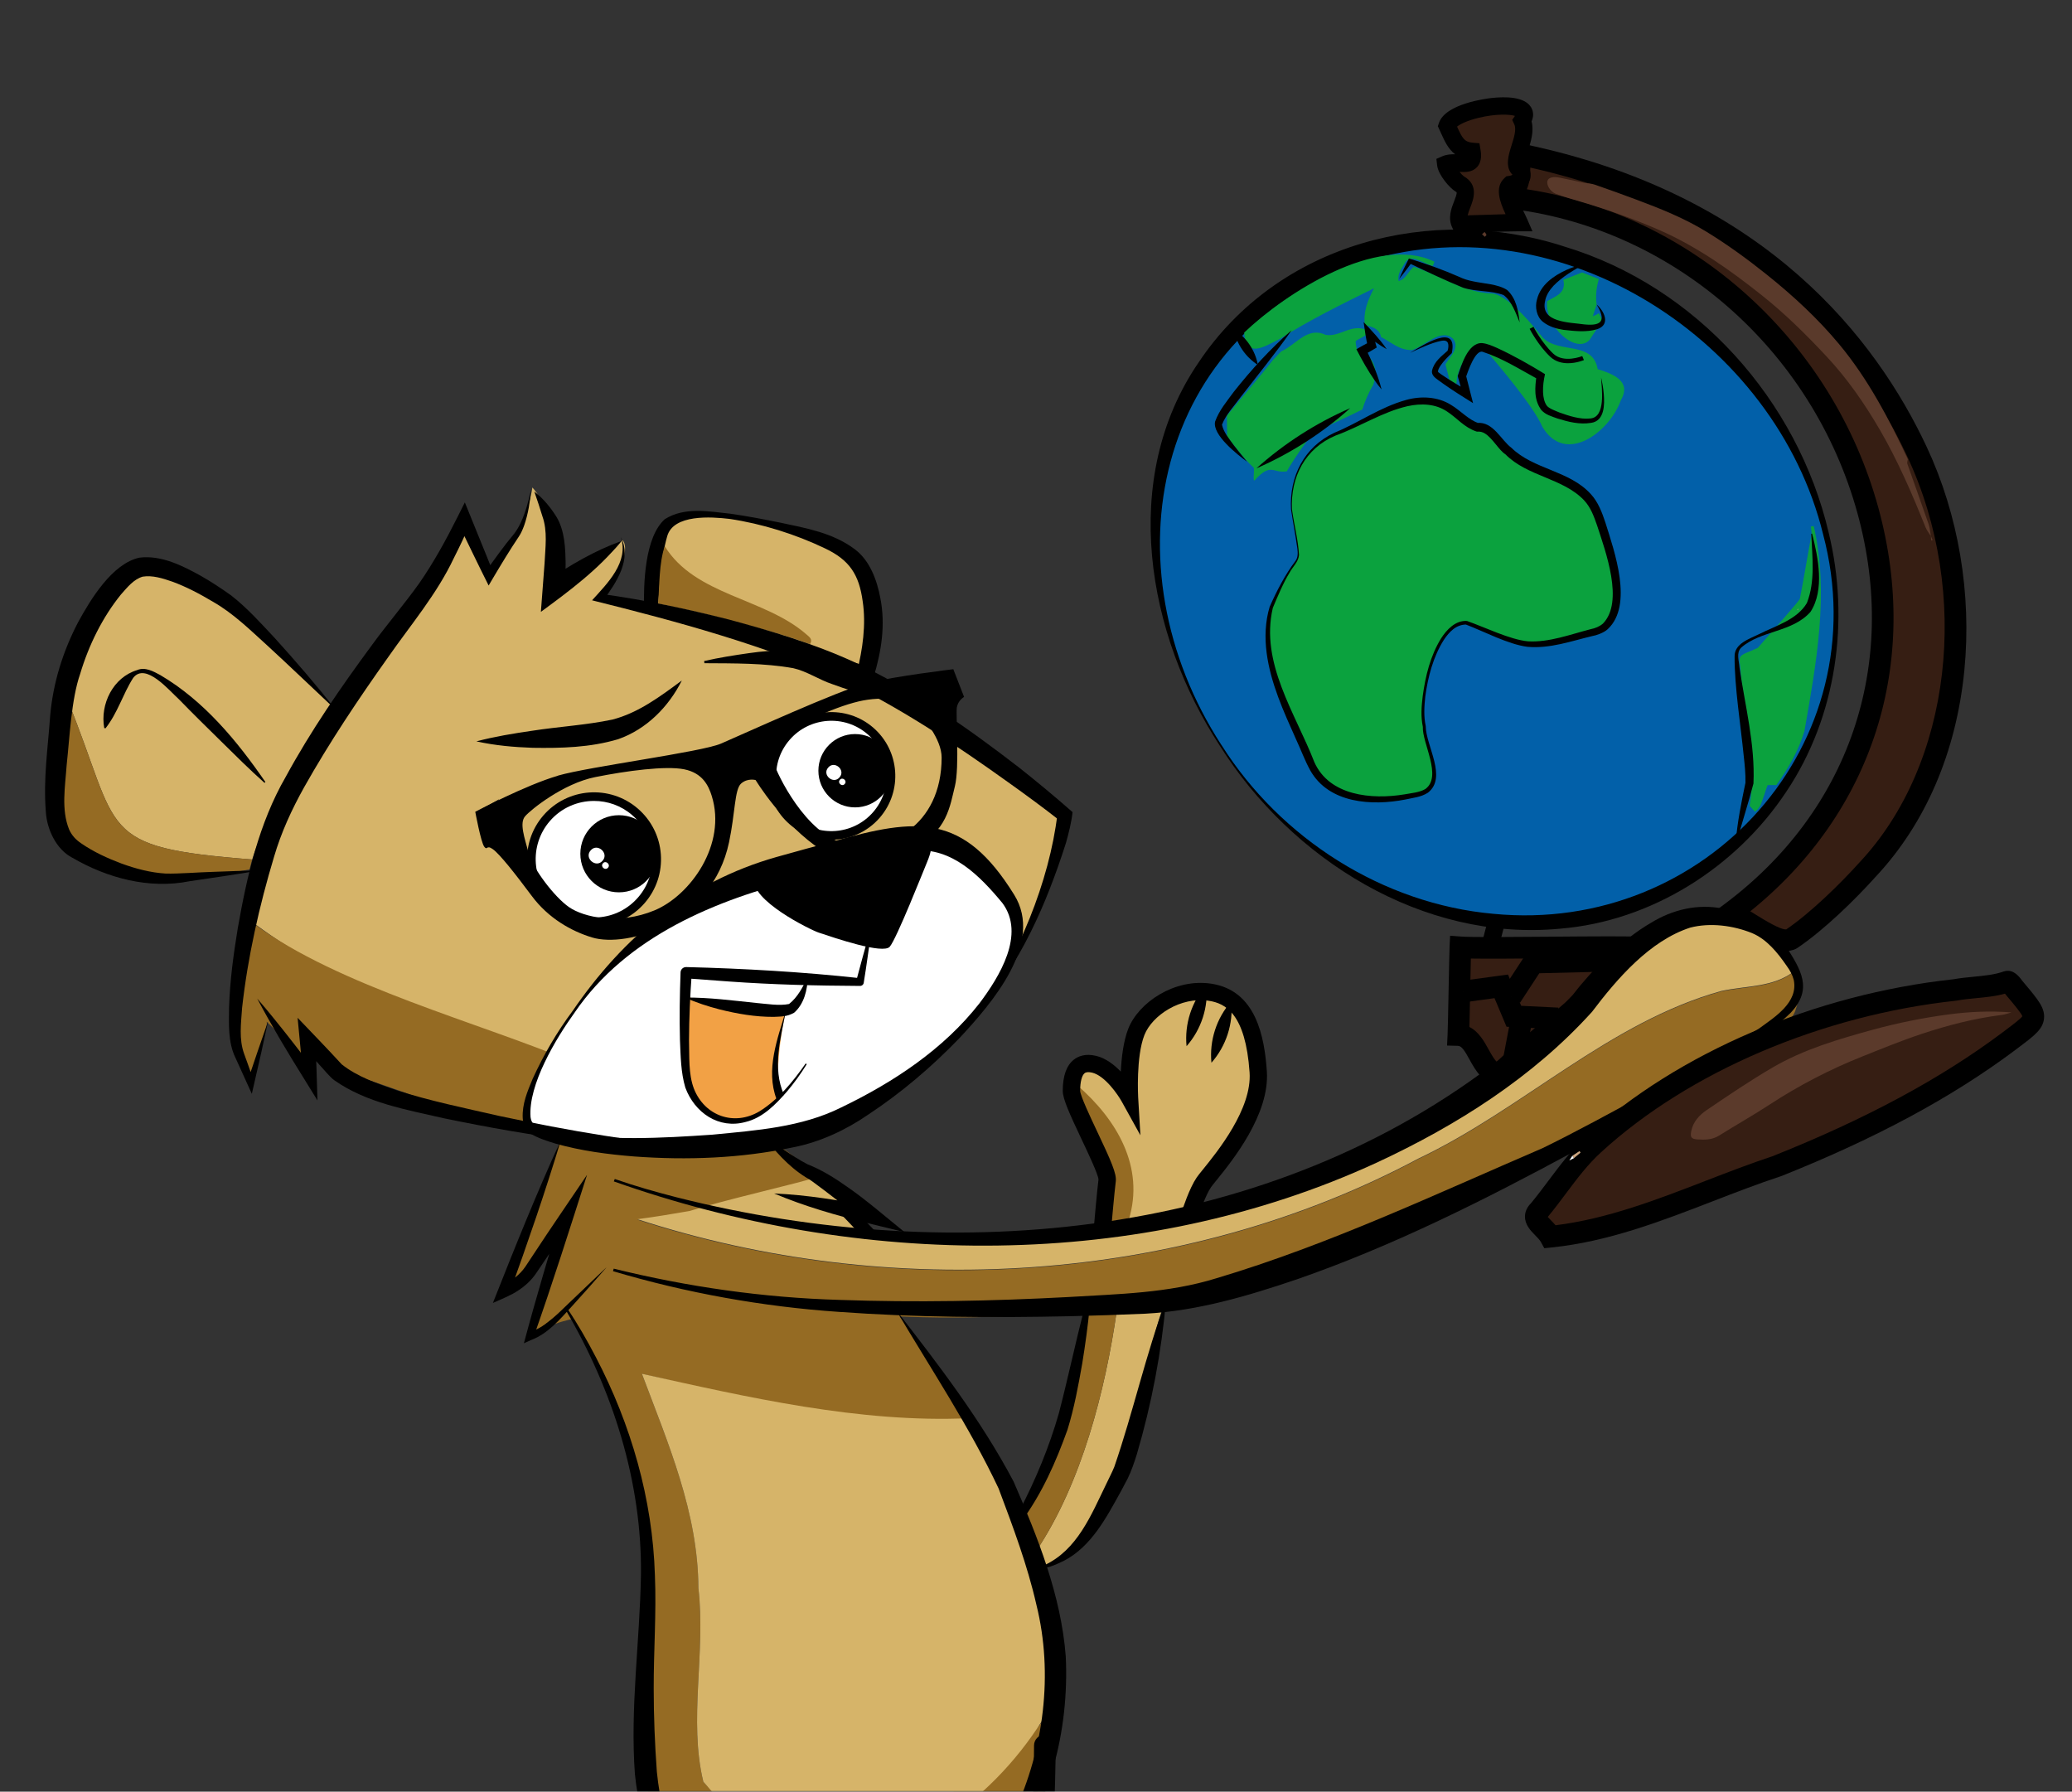 <svg width="724" height="626" viewBox="0 0 724 626" fill="none" xmlns="http://www.w3.org/2000/svg">
<rect x="0" y="0" width="724" height="626" fill="#333333" stroke="none"/>
<mask id="mask0_974_10960" style="mask-type:alpha" maskUnits="userSpaceOnUse" x="0" y="0" width="724" height="626">
<rect width="724" height="626" rx="24" fill="#0260A9"/>
</mask>
<g mask="url(#mask0_974_10960)">
<g clip-path="url(#clip0_974_10960)">
<path d="M260.508 221.524L227.421 212.794C227.421 212.794 227.587 187.282 233.633 182.751C239.679 178.219 252.784 178.552 276.122 184.926C299.46 191.3 302.151 197.508 304.509 209.425C306.867 221.343 302.332 235.768 302.332 235.768L260.508 221.509V221.524Z" fill="#D6B469"/>
<path d="M260.599 221.237C249.489 218.443 238.893 214.078 228.04 210.483L229.824 212.824C230.625 204.38 230.807 195.499 233.119 187.418C235.25 179.609 248.522 180.545 254.885 181.301C266.313 182.992 277.951 186.663 288.275 191.602C296.845 195.665 300.171 200.755 301.441 210.09C302.68 218.231 301.41 226.917 299.43 234.877L303.3 232.928C289.227 228.472 274.55 226.071 260.584 221.237H260.599ZM260.433 221.811C275.382 226.871 289.394 234.529 304.267 239.725L305.219 236.689C307.97 227.687 309.482 218.262 307.592 208.897C306.459 202.794 303.935 195.756 298.614 191.859C291.056 186.164 281.579 184.518 272.752 182.63C266.917 181.452 261.067 180.304 255.157 179.488C247.615 178.672 239.211 177.041 232.288 181.406C225.244 187.765 224.866 203.882 225.033 212.779L225.108 214.772L226.831 215.12C238.017 217.325 249.429 218.775 260.448 221.811H260.433Z" fill="black"/>
<path d="M283.045 225.074C284.103 223.322 282.833 222.597 281.7 221.585C267.038 208.836 242.929 208.096 232.272 190.847C230.277 196.692 230.428 204.728 229.975 210.86C235.991 212.235 242.944 213.564 248.884 215.105C260.478 218.277 271.784 220.935 283.045 225.059V225.074Z" fill="#956B23"/>
<path d="M529.863 46.703C527.49 44.951 525.329 42.851 522.139 42.534C520.87 42.413 519.676 42.172 519.041 43.516C518.451 44.755 518.95 45.887 519.993 46.688C522.865 48.878 526.024 50.464 529.652 50.993C529.727 49.573 529.788 48.138 529.863 46.718V46.703Z" fill="#5A3A2B"/>
<path d="M162.621 182.282C164.798 188.067 167.836 195.439 171.025 201.103C182.966 188.007 185.853 172.117 186.02 170.32C194.257 179.337 191.34 195.303 193.275 206.631C200.938 201.042 211.912 196.451 217.475 188.626C220.709 192.176 215.041 203.474 209.373 208.972C225.864 213.413 262.08 221.313 278.404 226.222C278.404 226.222 335.283 255.902 335.253 255.767C336.493 256.537 340.801 263.576 340.801 263.576C340.801 263.576 363.625 275.433 373.465 283.544C370.215 295.885 361.992 318.995 356.672 330.701C353.694 311.699 199.185 362.919 192.081 375.426C158.404 361.227 118.756 344.733 88.994 322.771C97.882 269.104 137.529 227.763 162.636 182.298H162.621V182.282Z" fill="#D6B469"/>
<path d="M201.06 371.393C167.383 357.194 118.5 344.718 88.737 322.756C82.419 337.739 77.885 366.408 87.453 376.589C86.198 375.244 87.06 378.462 89.221 373.9C88.692 372.435 93.922 359.037 93.166 356.953C100.074 363.387 101.586 366.408 106.921 374.565C108.055 370.411 107.617 366.891 107.465 363.191C114.116 366.604 116.656 374.565 124.576 376.075C142.866 381.437 173.021 394.835 192.157 396.406C192.595 388.597 198.097 378.19 201.06 371.393Z" fill="#956B23"/>
<path d="M112.937 1137.52C114.675 1133.42 118.061 1130.45 119.527 1128.51C141.203 1100.12 154.338 1062.46 168.032 1028.7C192.277 976.591 206.985 920.915 223.218 865.889C233.633 831.48 240.405 796.181 249.096 761.334C255.671 740.958 255.792 717.606 266.841 699.179C267.098 699.798 267.28 700.221 267.446 700.629C269.925 693.484 268.942 689.965 272.116 683.183C273.386 683.651 304.599 683.213 329.373 666.387C347.618 653.986 360.723 631.178 364.245 601.074C363.882 604.11 341.828 623.58 284.617 654.303C278.42 657.626 251.529 628.7 245.77 622.583C240.51 601.165 246.662 577.163 244.032 554.959C243.957 528.466 233.452 504.404 224.292 480.01C261.188 488.227 304.237 502.395 342.297 500.658C336.281 492.381 324.537 473.304 314.334 459.966C314.062 459.604 396.637 466.763 485.621 431.962C514.718 423.987 536.847 402.372 564.296 391.482C580.726 378.144 598.275 366.151 618.288 359.007C621.568 357.345 625.695 357.587 627.282 353.267C628.869 348.524 629.881 344.008 626.919 339.477C619.512 345.246 610.262 344.476 601.359 346.425C562.089 357.391 532.01 387.706 495.521 404.985C412.901 449.091 310.812 454.846 222.704 426.147C229.582 425.226 243.201 425.573 251.59 422.552C256.941 420.619 277.271 415.121 286.93 412.085C282.984 409.064 273.658 399.804 268.67 399.125C244.969 404.155 219.591 402.161 195.996 398.052C189.315 414.245 184.206 433.156 177.797 449.423L178.25 449.876C187.214 441.01 193.381 432.34 193.653 440.285C193.396 448.396 187.758 459.287 185.4 466.597C187.652 465.918 189.753 463.138 200.379 460.737C232.817 522.802 225.743 554.688 225.728 618.671C226.574 636.691 235.643 658.23 235.87 676.34C234.192 710.024 226.257 743.012 221.072 776.258C203.221 869.952 166.793 982.028 135.202 1072.9C123.986 1096.73 97.474 1120.04 101.555 1149.3C104.351 1144.9 107.405 1138.56 112.922 1137.58V1137.52H112.937Z" fill="#956B23"/>
<path d="M510.274 331.003C517.983 331.562 566.397 330.519 574.408 331.109C573.758 334.341 525.042 371.967 524.361 375.41C516.909 375.199 516.758 361.846 509.578 361.65C509.76 357.904 510.123 334.341 510.274 331.003Z" fill="#361E13"/>
<path d="M527.445 379.292L527.944 376.785C530.241 373.991 543.014 363.402 552.431 355.593C575.527 336.425 577.643 334.28 578.127 331.864L578.958 327.665L574.695 327.347C570.509 327.045 556.572 327.151 541.82 327.272C528.261 327.393 514.234 327.499 510.561 327.227L506.692 326.94L506.51 330.806C506.435 332.483 506.314 338.842 506.178 345.564C506.042 352.467 505.906 359.596 505.815 361.469L505.633 365.305L509.473 365.411C510.773 365.441 511.921 367.345 513.509 370.245C515.549 373.945 518.33 379.005 524.256 379.172L527.445 379.262V379.292ZM565.49 334.719C560.593 339.008 553.413 344.959 547.594 349.793C532.509 362.3 525.949 367.934 523.031 371C522.139 370.199 521.263 368.674 520.129 366.635C518.633 363.916 516.728 360.457 513.448 358.826C513.524 355.593 513.63 350.609 513.72 345.745C513.796 341.818 513.871 337.8 513.947 334.915C520.008 335.021 530.695 334.915 541.865 334.839C550.405 334.764 559.112 334.703 565.49 334.719Z" fill="black"/>
<path d="M200.47 353.448C194.257 361.348 176.784 390.712 187.123 395.243C207.619 404.245 270.696 402.403 291.419 392.222C331.248 372.646 366.209 333.359 352.379 314.176C329.706 282.713 316.601 292.773 277.815 302.591C224.594 316.064 206.471 345.836 200.47 353.448Z" fill="white"/>
<path d="M200.122 353.161C194.605 360.563 189.98 368.508 186.14 376.891C184.311 381.301 182.407 385.651 182.649 390.651C182.755 392.615 183.722 395.001 185.551 396.179C188.181 397.75 191.174 398.657 194.031 399.548C203.1 402.115 212.35 403.324 221.601 404.064C240.208 405.423 258.845 404.729 277.195 400.862C286.476 399.049 295.5 394.865 303.299 389.488C314.984 381.785 325.579 372.737 335.253 362.707C346.423 350.729 364.94 329.477 354.344 312.575C336.689 284.088 320.501 285.644 291.086 293.996C286.567 295.22 275.548 298.226 271.21 299.464C240.631 308.165 217.852 327.302 200.122 353.161ZM200.832 353.72C218.986 327.151 250.139 314.357 280.339 306.926C293.157 304.071 306.821 298.377 319.322 297.214C332.578 295.975 342.418 306.035 350.248 315.505C358.41 326.411 349.25 341.229 342.236 350.563C329.691 366.604 312.172 378.16 294.003 386.905C280.067 393.883 264.287 394.941 248.899 396.451C231.048 397.675 212.668 398.657 194.983 395.651C192.806 395.213 190.63 394.729 188.604 393.989C186.76 393.551 185.642 392.328 185.385 390.319C184.523 378.99 194.272 362.798 200.848 353.705H200.832V353.72Z" fill="black"/>
<path d="M426.535 260.449C464.157 319.493 537.799 339.884 591.035 306.02C644.272 272.14 657.785 204.29 620.163 145.246C582.54 86.202 504.364 65.81 451.128 99.675C397.891 133.555 388.913 201.405 426.535 260.449Z" fill="#0260A9"/>
<path d="M426.278 260.615C451.264 300.265 497.139 329.039 545.115 324.478C577.023 321.88 606.604 303.105 624.153 276.641C641.793 250.359 646.418 216.63 638.981 186.119C628.128 139.823 592.758 100.113 546.747 86.187C500.192 70.976 446.533 84.963 418.766 126.712C391.105 167.238 400.688 221.63 426.263 260.6H426.278V260.615ZM426.792 260.298C386.343 197.931 402.819 115.218 477.776 91.081C545.659 70.644 620.48 119.1 637.016 186.633C656.47 259.92 596.19 326.517 521.822 319.282C483.248 315.838 447.409 292.984 426.807 260.298H426.792Z" fill="black"/>
<path d="M444.9 125.67L444.87 125.7C445.111 125.444 445.368 125.187 445.61 124.945L445.58 124.975C445.822 124.719 446.064 124.447 446.306 124.19L446.275 124.235C446.517 123.978 446.774 123.722 447.016 123.465L446.986 123.495C447.228 123.253 447.469 122.997 447.711 122.755C452.82 120.489 456.826 114.009 463.144 116.985C468.374 117.982 472.591 112.348 478.471 115.792C477.428 117.559 475.282 117.997 473.71 119.16C473.71 120.066 473.831 120.957 474.057 121.834C480.693 124.93 481.479 129.31 479.922 134.234V134.265C479.922 134.295 479.877 134.34 479.862 134.385C479.816 134.521 479.786 134.642 479.741 134.778C479.741 134.748 479.71 134.733 479.68 134.703C478.169 137.346 476.884 140.276 476.037 143.056C471.019 145.608 465.85 147.874 460.786 150.321C459.637 148.372 448.089 166.664 449.812 164.625C444.855 165.682 444.31 161.242 438.31 167.903C437.644 167.857 438.582 163.311 437.917 163.266C434.455 160.079 431.75 156.242 428.787 152.602C428.757 150.14 428.726 147.693 428.696 145.231C434.047 138.675 439.67 132.331 444.885 125.67H444.9Z" fill="#0BA23E"/>
<path d="M447.742 122.725L447.726 122.74H447.71L447.742 122.725Z" fill="#CBA47E"/>
<path d="M501.235 91.428C500.993 92.047 500.812 92.485 500.646 92.923C497.547 92.304 492.771 88.075 490.76 92.108C489.778 93.905 488.206 95.597 488.705 98.18C491.38 97.53 491.879 94.872 494.01 93.225C502.868 95.929 511.483 102.167 521.021 102.53C527.4 102.666 537.965 116.819 539.235 118.088C544.843 123.631 556.542 119.069 558.265 128.978C563.601 130.64 570.222 133.147 566.367 139.823C562.603 150.683 547.125 162.797 538.963 149.173C535.879 142.013 524.226 128.313 517.363 120.217C517.318 120.308 517.272 120.399 517.227 120.489C516.562 120.731 515.61 120.761 515.262 121.229C512.012 125.096 509.125 128.661 508.914 134.114C508.082 133.706 507.312 133.313 506.541 132.935C506.057 131.047 505.573 129.174 505.074 127.286C506.571 124.658 510.183 121.562 507.795 118.435C503.502 114.357 497.834 121.033 493.375 122.302C488.961 122.408 486.226 119.613 482.537 117.74C482.265 115.58 480.391 114.191 476.915 113.601C476.28 108.979 477.912 104.916 480.104 100.717C468.858 106.291 457.552 111.804 447.062 118.495L447.107 118.465C441.771 121.093 435.393 125.474 434.743 116.199C449.238 102.379 481.253 81.701 501.25 91.443L501.235 91.428Z" fill="#0BA23E"/>
<path d="M328.104 236.04C329.464 237.55 330.809 239.076 332.2 240.556C332.321 240.677 332.805 240.45 333.122 240.39C332.533 238.366 331.913 236.372 329.464 235.844C329.011 235.919 328.557 235.979 328.104 236.055V236.04Z" fill="#0D0B09"/>
<path d="M328.104 236.04C328.557 235.964 329.011 235.904 329.464 235.828C324.915 235.269 320.41 235.496 315.936 236.568C318.551 236.568 321.151 236.568 323.766 236.568C324.733 236.387 325.701 236.221 326.668 236.04C327.137 236.04 327.62 236.04 328.089 236.04H328.104Z" fill="#0C0A06"/>
<path d="M296.256 192.387C296.634 192.629 297.012 192.871 297.375 193.112C296.997 192.871 296.619 192.629 296.256 192.387Z" fill="#0C0A06"/>
<path d="M224.473 210.513C224.942 210.513 225.41 210.468 225.879 210.453C225.41 210.453 224.942 210.498 224.473 210.513Z" fill="#0C0A06"/>
<path d="M209.388 193.807C209.796 193.52 210.204 193.233 210.612 192.961C210.204 193.248 209.796 193.535 209.388 193.807Z" fill="#0C0A06"/>
<path d="M197.87 201.782C198.097 201.677 198.263 201.511 198.369 201.299C198.202 201.465 198.036 201.631 197.87 201.782Z" fill="#0C0A06"/>
<path d="M199.79 200.272C200.031 200.076 200.273 199.894 200.5 199.698C200.258 199.894 200.016 200.076 199.79 200.272Z" fill="#0C0A06"/>
<path d="M300.548 196.148C300.624 196.375 300.775 196.541 300.987 196.632C300.836 196.466 300.7 196.299 300.548 196.148Z" fill="#0C0A06"/>
<path d="M297.661 193.324C297.782 193.55 297.949 193.701 298.175 193.792C298.009 193.641 297.828 193.475 297.661 193.324Z" fill="#0C0A06"/>
<path d="M338.518 495.508C300.443 497.245 261.173 488.197 224.292 479.98C233.451 504.374 243.941 528.436 244.032 554.929C246.662 577.118 240.525 601.15 245.77 622.553C251.529 628.746 272.661 656.282 279.553 654.952C314.606 651.237 345.592 630.664 364.244 601.044C369.731 564.234 356.551 526.789 338.533 495.508H338.518Z" fill="#D6B469"/>
<path d="M300.82 1162.54C315.906 1159.04 316.178 1159.76 320.47 1146.43C329.842 1117.34 285.524 1072.79 300.291 1026.07C313.502 967.603 324.506 908.695 334.467 849.591C346.952 777.089 364.184 696.626 364.411 622.915C357.322 635.815 348.177 636.374 348.978 651.614C346.892 675.011 341.163 716.428 338.291 739.735C329.192 798.28 319.473 856.766 308.302 915.024C299.777 960.187 280.641 1003.58 278.072 1049.73C278.767 1064.36 279.946 1078.91 280.203 1093.58C280.626 1105.54 282.863 1117.52 286.929 1128.77C287.368 1129.92 297.646 1160.46 300.82 1162.54Z" fill="#D6B469"/>
<path d="M65.066 201.888C84.112 212.552 105.666 231.962 118.227 249.725C107.964 266.581 93.891 281.55 88.102 300.295C33.143 295.99 42.529 291.021 23.575 244.514C26.613 225.059 39.582 183.355 65.082 201.903H65.066V201.888Z" fill="#D6B469"/>
<path d="M541.759 432.113C569.556 429.259 594.814 416.027 621.115 407.387C649.471 396.074 677.223 382.313 701.755 363.976C712.94 355.518 713.092 356.273 703.886 345.292C703.524 344.854 702.193 342.86 701.468 342.981C695.618 345.08 689.24 344.748 683.163 345.896C638.452 350.699 590.128 369.414 556.95 399.774C549.393 406.662 544.359 415.06 537.799 422.93C534.323 426.238 539.824 428.609 541.759 432.113Z" fill="#361E13"/>
<path d="M539.643 436.116L542.137 435.859C561.968 433.835 580.59 426.63 598.593 419.667C606.347 416.676 614.358 413.565 622.279 410.967L622.505 410.891C655.396 397.765 682.06 383.416 704.007 366.997L705.504 365.864C710.854 361.847 713.787 359.626 714.21 355.971C714.633 352.24 712.23 349.37 707.438 343.66L706.652 342.709C705.549 341.229 703.705 338.767 700.818 339.25L700.168 339.416C696.963 340.564 693.457 340.896 689.738 341.259C687.411 341.485 685.007 341.712 682.589 342.15C634.084 347.391 586.168 367.888 554.365 396.98C549.135 401.738 545.054 407.191 541.109 412.462C539.144 415.075 537.119 417.779 534.988 420.362C533.612 421.736 532.886 423.292 532.856 424.984C532.811 427.914 534.836 429.984 536.469 431.645C537.24 432.431 538.041 433.246 538.404 433.926L539.613 436.116H539.643ZM619.815 403.822C611.743 406.481 603.672 409.607 595.872 412.613C579.003 419.138 561.575 425.875 543.543 428.096C542.999 427.461 542.439 426.887 541.91 426.343C541.578 426.011 541.155 425.558 540.822 425.195C543.089 422.461 545.175 419.667 547.201 416.963C551.1 411.752 554.804 406.813 559.505 402.538C590.189 374.459 636.563 354.687 683.571 349.627L683.858 349.582C685.975 349.189 688.166 348.977 690.479 348.751C693.804 348.434 697.205 348.116 700.591 347.18C700.727 347.376 700.848 347.527 700.939 347.633L701.649 348.479C703.917 351.183 706.244 353.962 706.652 355.065C706.048 355.971 703.463 357.904 700.954 359.792L699.458 360.925C678.084 376.906 652.026 390.923 619.815 403.792V403.822Z" fill="black"/>
<path d="M530.74 53.697C530.997 60.161 531.798 65.493 526.205 68.967C647.627 81.821 708.874 241.538 604.548 319.07C609.627 320.55 620.676 330.368 625.831 328.133C634.658 322.212 645.42 311.759 652.539 303.845C688.106 265.932 691.401 203.867 669.801 157.752C627.236 66.883 536.544 56.038 530.74 53.697Z" fill="#361E13"/>
<path d="M624.108 332.257C625.226 332.257 626.315 332.06 627.342 331.607L627.947 331.275C637.303 325.006 648.247 314.297 655.366 306.367C672.809 287.773 683.556 262.805 686.383 234.242C689.013 207.598 684.342 179.866 673.233 156.151C655.427 118.148 617.155 69.073 535.834 51.068C534.217 50.706 532.539 50.343 532.131 50.192L526.856 48.289L527.052 55.584C527.339 61.657 527.173 63.937 524.226 65.78L514.884 71.58L525.828 72.743C583.75 78.876 633.283 121.758 649.078 179.473C663.589 232.46 646.101 283.529 602.326 316.079L596.235 320.611L603.521 322.741C604.836 323.118 607.451 324.734 609.748 326.154C614.646 329.175 619.679 332.287 624.123 332.287V332.257H624.108ZM624.168 324.719C622.233 324.976 616.293 321.306 613.708 319.704C612.983 319.251 612.272 318.828 611.592 318.406C654.444 283.846 671.162 231.599 656.349 177.464C640.372 119.085 591.519 75.13 533.521 66.128C534.519 63.726 534.731 61.128 534.716 58.56C612.681 75.991 649.35 122.982 666.385 159.369C688.877 207.386 681.894 267.065 649.789 301.277C643.334 308.467 632.875 318.783 624.168 324.719Z" fill="black"/>
<path d="M413.263 349.491C395.382 351.741 391.845 370.713 395.216 385.244C391.89 379.564 380.252 365.834 375.657 378.703C389.306 390.56 397.71 417.915 392.026 436.358C398.843 436.932 407.701 433.201 414.533 432.491C416.362 424.939 420.806 410.408 425.507 404.865C437.176 391.421 442.98 369.474 431.447 354.007C424.963 345.307 413.611 349.627 413.279 349.491H413.263Z" fill="#D6B469"/>
<path d="M362.234 541.652C362.703 543.495 363.927 545.987 364.411 547.936C396.501 531.064 395.548 489.194 405.902 458.063C400.083 458.728 395.412 457.263 390.243 457.852C386.192 486.052 377.909 518.089 362.234 541.652Z" fill="#D6B469"/>
<path d="M88.087 300.295C33.068 296.005 42.499 290.915 23.56 244.514C21.761 259.966 17.59 283.544 25.283 297.274C42.107 309.116 67.334 307.424 87.196 303.769C87.498 302.576 87.8 301.443 88.087 300.295Z" fill="#956B23"/>
<path d="M674.684 187.267C674.427 185.862 674.336 184.397 673.867 183.068C671.449 176.044 668.91 169.051 666.461 162.042C666.31 161.589 666.552 161 666.627 160.471C660.007 146.243 652.721 132.392 642.639 120.263C635.142 111.245 626.556 103.33 617.396 95.99C610.61 90.552 603.611 85.462 596.19 80.915C588.526 76.233 580.243 72.91 571.869 69.783C567.017 67.97 562.135 66.203 557.237 64.511C556.119 64.119 554.879 64.104 553.685 63.907C550.874 63.303 548.078 62.714 545.266 62.125C542.757 61.596 541.155 61.959 540.731 63.152C540.263 64.466 541.593 66.928 543.603 67.698C546.521 68.816 549.529 69.647 552.521 70.538C561.878 73.302 571.038 76.535 579.986 80.462C593 86.187 604.427 94.283 615.477 103.058C623.715 109.584 631.167 116.97 638.316 124.628C645.556 132.377 651.572 141.092 656.908 150.261C663.226 161.121 668.154 172.615 672.824 184.231C673.263 185.318 674.034 186.27 674.653 187.282H674.684V187.267Z" fill="#5A3A2B"/>
<path d="M362.234 541.652C377.909 518.074 386.177 486.067 390.243 457.852C387.522 458.154 383.502 457.519 380.539 457.852C375.521 481.143 373.707 510.582 357.035 528.874C358.743 533.073 360.481 537.363 362.234 541.652Z" fill="#956B23"/>
<path d="M531.874 42.157C537.92 33.32 507.886 37.202 505.679 43.924C508.007 48.969 509.065 52.397 514.37 52.866C515.534 59.784 509.08 55.69 505.18 57.397C505.437 59.648 508.763 63.469 509.972 64.194C515.58 67.366 507.75 73.317 510.229 78.287C515.202 78.287 525.571 77.788 530.891 77.788C529.289 74.073 524.891 67.094 527.762 64.451C530.423 64.088 533.325 62.019 530.997 59.225C527.324 56.4 534.534 47.821 531.889 42.157H531.874Z" fill="#351E13"/>
<path d="M508.339 81.308H510.213C512.708 81.308 516.411 81.187 520.326 81.066C524.21 80.945 528.231 80.809 530.876 80.809H535.471L533.642 76.595C533.325 75.855 532.902 74.994 532.448 74.073C531.692 72.532 529.818 68.71 529.773 67.064C531.692 66.46 533.688 65.191 534.489 63.092C534.927 61.974 535.335 59.753 533.295 57.291L532.932 56.914C532.811 56.143 533.521 53.923 533.945 52.579C534.897 49.543 536.061 45.872 535.169 42.428C536.182 40.117 535.532 38.395 534.988 37.489C532.75 33.773 526.175 33.683 521.051 34.257C519.419 34.438 505.014 36.236 502.792 42.972L502.414 44.105L503.487 46.446C504.787 49.331 506.057 52.111 508.475 53.908C507.054 53.863 505.452 53.953 503.941 54.618L501.9 55.509L502.157 57.729C502.55 61.234 506.737 65.795 508.4 66.777C508.898 67.049 508.974 67.215 508.974 67.215C509.14 67.638 508.475 69.36 508.112 70.281C507.13 72.789 505.8 76.202 507.493 79.616L508.324 81.293H508.339V81.308ZM526.1 74.843C524.195 74.888 522.139 74.964 520.114 75.024C517.575 75.1 514.99 75.19 512.828 75.236C512.995 74.481 513.327 73.574 513.75 72.487C514.824 69.738 516.834 64.617 511.438 61.566C511.12 61.339 510.561 60.75 510.002 60.056C512.058 60.176 514.461 60.207 516.139 58.349C517.998 56.294 517.499 53.334 517.333 52.367L516.94 50.056L514.612 49.86C511.725 49.603 510.999 48.395 509.125 44.241C510.153 43.425 512.526 42.157 516.622 41.175C522.699 39.694 527.566 39.921 529.349 40.495L528.397 41.885L529.123 43.44C529.939 45.177 529.002 48.153 528.171 50.766C527.097 54.165 525.782 58.334 528.503 61.083C528.216 61.234 527.808 61.385 527.309 61.46L526.372 61.596L525.676 62.231C522.2 65.418 524.059 70.553 526.085 74.843H526.1Z" fill="black"/>
<path d="M394.415 426.177C400.083 407.734 390.183 391.15 376.533 379.292C372.392 393.053 390.455 403.112 388.535 416.314C387.885 420.105 387.552 425.679 386.706 429.787C390.016 429.878 393.251 432.37 394.415 426.177Z" fill="#956B23"/>
<path d="M241.07 423.081C253.207 419.229 277.724 413.761 286.234 411.088C289.907 413.58 299.959 422.597 305.899 431.69C374.387 437.279 449.646 422.537 506.465 388.053C530.876 373.054 550.844 349.083 572.715 330.912C587.015 317.107 617.835 316.2 626.964 339.31C619.573 345.065 610.277 344.31 601.404 346.258C562.135 357.224 532.055 387.54 495.567 404.819C412.946 448.91 310.857 454.68 222.75 425.981C229.461 425.09 234.706 424.183 241.055 423.096L241.07 423.081Z" fill="#D6B469"/>
<path d="M557.887 106.381C557.479 103.361 557.796 100.4 558.688 97.5C556.602 96.684 554.516 95.869 552.808 95.204C550.375 96.156 548.304 96.941 546.248 97.742C547.352 102.228 543.89 103.406 540.61 105.188C539.598 113.904 550.692 124.009 555.454 118.722L559.656 112.348C560.064 111.109 557.358 108.013 557.766 106.774C557.917 106.668 557.948 106.533 557.872 106.381H557.887Z" fill="#0BA23E"/>
<path d="M611.924 227.37C612.726 227.037 613.481 226.69 614.222 226.343C619.709 219.999 628.748 209.984 628.914 209.169C629.866 204.577 631.816 192.871 633.041 186.436C632.95 185.621 632.859 184.79 632.769 183.929C633.101 183.899 633.434 183.868 633.766 183.823C639.223 207.326 634.613 231.931 630.516 255.404C628.476 262.322 624.818 268.545 620.646 274.36H617.699C616.338 277.336 616.081 281.52 613.194 283.665C612.574 282.97 611.955 282.275 611.335 281.565C614.116 265.6 609.083 249.347 608.115 233.336C607.632 229.213 607.375 229.197 611.94 227.37H611.924Z" fill="#0BA23E"/>
<path d="M620.631 274.375H617.683C616.928 276.52 616.096 278.846 615.265 281.173C617.049 278.907 618.847 276.641 620.631 274.375Z" fill="#0260A9"/>
<path d="M174.396 279.269C171.781 280.734 169.166 282.2 166.551 283.65C170.028 283.74 172.748 282.472 174.396 279.269Z" fill="#0D0B09"/>
<path d="M613.179 283.665C612.559 282.97 611.94 282.275 611.32 281.565C610.776 283.438 610.232 285.296 609.688 287.169C609.839 287.26 609.99 287.35 610.156 287.441C611.169 286.187 612.182 284.918 613.179 283.665Z" fill="#0260A9"/>
<path d="M557.781 106.789C557.373 108.028 556.95 109.266 556.542 110.505C559.504 109.266 559.625 108.949 557.781 106.789Z" fill="#0260A9"/>
<path d="M549.967 404.653C550.738 404.004 551.508 403.369 552.279 402.72L551.917 402.176C551.085 402.72 550.239 403.279 549.407 403.822C549.589 404.094 549.785 404.366 549.967 404.653Z" fill="#CBA47E"/>
<path d="M326.683 236.025C325.716 236.206 324.748 236.372 323.781 236.553C324.945 237.46 326.018 237.867 326.683 236.025Z" fill="#0D0B09"/>
<path d="M517.862 81.852C518.24 82.214 518.527 82.471 518.814 82.743C519.026 82.501 519.434 82.229 519.389 82.048C519.298 81.685 518.98 81.368 518.739 81.036C518.512 81.247 518.27 81.474 517.847 81.852H517.862Z" fill="#5B3A2B"/>
<path d="M239.815 213.292C239.059 213.111 238.303 212.915 237.533 212.733C238.288 212.915 239.044 213.111 239.815 213.292Z" fill="#0C0A06"/>
<path d="M549.967 404.653C549.785 404.381 549.589 404.109 549.408 403.822C549.06 404.366 548.697 404.91 548.349 405.454C548.894 405.182 549.423 404.925 549.967 404.653Z" fill="white"/>
<path d="M220.739 213.398C221.238 213.549 221.737 213.715 222.221 213.866C221.722 213.715 221.223 213.549 220.739 213.398Z" fill="#0C0A06"/>
<path d="M231.517 190.137C231.668 189.925 231.713 189.699 231.637 189.442C231.532 189.593 231.411 189.744 231.32 189.91C231.305 189.94 231.441 190.061 231.517 190.137Z" fill="#0C0A06"/>
<path d="M231.713 188.732C231.895 188.581 231.925 188.415 231.789 188.234C231.744 188.4 231.713 188.566 231.713 188.732Z" fill="#0C0A06"/>
<path d="M302.634 205.589C302.529 205.8 302.559 205.982 302.755 206.133C302.755 205.951 302.71 205.77 302.634 205.589Z" fill="#0C0A06"/>
<path d="M229.37 203.187C229.506 202.976 229.552 202.749 229.491 202.492C229.386 202.643 229.249 202.795 229.174 202.961C229.159 202.991 229.31 203.112 229.37 203.187Z" fill="#0C0A06"/>
<path d="M615.205 281.49C615.069 281.716 614.933 281.943 614.796 282.154C614.933 281.928 615.069 281.716 615.205 281.49Z" fill="#0260A9"/>
<path d="M177.812 449.378C177.782 449.665 177.752 449.952 177.721 450.254C177.903 450.118 178.084 449.967 178.266 449.831L177.812 449.378Z" fill="#956B23"/>
<path d="M628.325 212.613C628.219 212.748 628.113 212.869 628.022 213.005C628.022 213.035 628.128 213.141 628.174 213.217C628.294 213.035 628.34 212.824 628.31 212.613H628.325Z" fill="#CBA47E"/>
<path d="M556.557 110.46C556.3 110.777 556.028 111.094 555.756 111.426C556.013 111.109 556.285 110.792 556.557 110.46Z" fill="#0260A9"/>
<path d="M482.522 117.696L482.491 117.665V117.696H482.522Z" fill="#0BA23E"/>
<path d="M702.874 353.735C695.497 353.146 688.227 353.463 680.911 354.43C671.948 355.623 663.15 357.391 654.474 359.762C642.382 363.085 630.305 366.604 619.407 372.964C611.516 377.57 603.929 382.706 596.371 387.842C593.801 389.579 591.594 391.92 590.944 395.258C590.551 397.237 590.944 397.947 592.985 398.098C595.63 398.279 598.245 398.294 600.679 396.768C606.483 393.128 612.484 389.76 618.213 386.014C628.551 379.262 639.419 373.613 650.877 369.067C657.694 366.348 664.496 363.553 671.464 361.242C680.578 358.221 689.889 355.805 699.457 354.611C700.621 354.46 701.74 354.037 702.874 353.735Z" fill="#5B3A2B"/>
<path d="M674.683 187.267C674.729 187.796 674.774 188.339 674.804 188.868L675.303 188.732C675.092 188.249 674.895 187.75 674.683 187.267Z" fill="#5A3A2B"/>
<path d="M451.279 178.008C455.405 204.29 454.906 186.678 444.174 212.25C439.02 230.723 451.188 249.861 457.96 266.687C464.505 281.006 482.038 280.644 495.234 277.593C506.737 275.327 497.804 261.37 497.668 253.803C495.415 244.846 501.189 217.31 512.345 217.582C534.171 226.056 531.753 227.763 556.119 221.041C572.08 218.156 562.029 190.046 558.341 179.866C553.352 165.833 536.378 166.936 527.097 157.632C523.439 155.003 521.263 148.992 516.259 149.294C513.191 148.418 509.775 145.065 507.084 143.086C494.433 134.295 478.728 147.194 466.47 151.711C455.692 156.876 450.946 165.637 451.279 178.008Z" fill="#0BA23E"/>
<path d="M451.128 178.008C451.793 182.569 452.7 187.086 453.319 191.647C453.516 193.158 453.576 194.698 452.7 195.937C449.042 200.755 446.109 206.465 443.646 212.008C442.089 217.189 441.892 222.733 442.587 228.08C443.978 238.728 448.528 248.607 452.851 258.274C454.544 261.884 455.904 265.69 457.839 269.195C464.384 280.765 479.439 281.626 491.062 279.345C493.783 278.726 496.504 278.544 498.937 276.973C505.83 271.611 498.197 260.57 498.182 253.667C497.441 250.359 497.653 246.779 498.031 243.335C498.953 236.493 500.782 229.484 504.485 223.609C505.422 222.174 506.525 220.829 507.84 219.802C509.155 218.79 510.743 218.186 512.33 218.216L512.103 218.171C518.466 220.573 526.871 225.104 533.703 225.995C541.578 226.705 548.969 224.001 556.451 222.219C557.721 222.023 560.427 221.116 561.787 219.817C570.811 211.389 564.085 192.569 560.956 182.584C559.822 179.141 558.416 175.349 555.816 172.585C548.304 164.338 535.834 164.051 528.08 156.423C524.513 153.795 521.762 147.255 516.169 147.768L516.668 147.829C513.373 146.877 510.168 143.312 507.085 141.515C502.399 138.494 496.307 138.313 491.259 139.763C482.129 142.3 474.632 147.798 466.273 151.197C455.632 156.197 450.478 166.513 451.113 177.993H451.128V178.008ZM451.43 177.993C450.901 166.619 456.085 156.65 466.651 152.194C475.176 149.113 482.991 143.947 491.803 141.923C496.61 140.85 501.658 141.077 505.649 143.796C509.155 146.077 511.574 149.294 515.852 150.744L516.063 150.804C517.046 150.729 517.983 150.895 518.859 151.454C521.505 153.07 523.832 157.375 526.009 158.719C533.703 166.528 546.037 166.981 553.474 174.76C555.832 177.283 556.92 180.334 558.069 183.627C561.001 192.644 567.531 210.256 560.109 217.869C558.93 218.896 557.419 219.515 555.801 219.833C548.667 221.675 541.291 224.5 533.914 224.077C527.626 223.503 518.663 219.077 512.587 216.963C508.596 216.691 505.528 219.968 503.563 223.02C499.784 229.137 498.076 236.191 497.124 243.23C496.7 246.749 496.413 250.329 497.169 253.939C496.897 259.664 504.046 271.279 498.061 275.674C495.975 276.913 493.148 277.094 490.76 277.547C479.348 279.436 464.505 278.091 459.26 266.279C452.564 249.09 440.26 231.614 444.749 212.401C446.306 208.7 448.362 203.701 450.614 200.061C451.672 198.052 453.712 196.33 453.894 193.943C453.622 188.566 452.155 183.31 451.445 177.993H451.43Z" fill="black"/>
<path d="M455.012 155.049C455.511 154.429 455.995 153.795 456.494 153.176L455.012 155.049Z" fill="#CDA47D"/>
<path d="M445.61 124.945C445.369 125.202 445.112 125.459 444.87 125.7C445.112 125.444 445.369 125.187 445.61 124.945Z" fill="#0260A9"/>
<path d="M272.056 383.446C271.134 374.323 272.555 362.783 274.414 353.901C270.892 353.901 266.584 353.101 263.078 352.859C259.374 352.602 255.913 351.455 252.285 350.639C248.839 349.869 243.775 349.415 240.102 348.207C240.465 357.209 239.029 367.556 239.603 376.785C239.755 379.111 243.715 383.22 244.682 385.395C246.073 388.521 253.011 391.24 256.442 391.467C263.909 391.98 266.856 388.808 272.056 383.446Z" fill="#F2A145"/>
<path d="M238.258 237.762C230.489 243.486 223.052 249.06 213.998 251.416C204.717 253.365 195.285 253.863 185.808 255.344C179.384 256.28 172.945 257.322 166.46 259.029C173.005 260.479 179.565 261.053 186.126 261.28C196.162 261.431 206.153 261.204 215.993 258.274C225.909 254.8 233.648 246.945 238.258 237.747V237.762Z" fill="black"/>
<path d="M246.118 231.72C256.457 231.795 267.023 231.644 277.165 233.457C281.881 234.499 286.159 237.49 290.845 239.046C295.681 240.798 300.639 242.52 306.217 243.366L306.61 242.716C294.654 228.216 279.553 225.587 261.748 228.201C256.457 228.956 251.227 229.771 246.043 230.965L246.133 231.72H246.118Z" fill="black"/>
<path d="M263.531 306.866C262.019 314.509 283.166 324.87 286.038 325.837C291.827 327.77 308.529 333.465 310.887 330.791C313.245 328.118 322.692 304.177 323.992 301.08C325.292 297.984 325.987 295.039 324.582 293.951C323.176 292.864 304.932 294.374 290.481 297.395C285.841 298.362 263.848 305.28 263.531 306.881V306.866Z" fill="black"/>
<path d="M92.743 273.243C82.812 258.818 71.279 244.861 55.997 235.859C53.685 234.62 50.707 232.913 47.941 234.122C39.522 236.629 34.911 246.024 36.423 254.377L36.861 254.468C41.154 249.06 42.892 242.55 46.535 236.855C50.858 231.252 59.172 241.326 62.572 244.378C67.379 249.332 72.322 254.165 77.28 259.044C82.222 263.923 87.165 268.832 92.41 273.514L92.758 273.228L92.743 273.243Z" fill="black"/>
<path d="M297.359 1167C302.876 1167 308.031 1165.44 312.263 1162.32C318.43 1157.77 327.741 1145.88 320.954 1117.37C317.039 1100.9 313.261 1090.13 310.223 1081.49C305.522 1068.08 302.68 1059.98 303.904 1042.82C305.915 1014.73 330.658 880.178 335.465 861.523C369.187 730.853 368.87 611.013 368.87 609.82C368.87 607.735 367.192 606.043 365.076 606.074C362.99 606.074 361.312 607.78 361.312 609.865C361.312 611.058 361.63 729.962 328.149 859.635C323.297 878.41 298.402 1013.94 296.362 1042.28C295.016 1061 298.221 1070.15 303.073 1083.98C306.051 1092.47 309.754 1103.03 313.578 1119.12C317.871 1137.12 315.785 1150.31 307.744 1156.26C301.44 1160.91 291.857 1160.47 282.728 1155.1C265.043 1144.71 258.709 1111.28 261.732 1085.1C264 1065.45 268.383 1035.67 276.409 1005.41C282.017 984.249 309.164 853.156 311.069 843.368C338.08 703.725 334.135 669.392 333.954 668.003C333.681 665.933 331.792 664.483 329.721 664.74C327.65 665.012 326.199 666.9 326.456 668.954C326.517 669.423 330.22 704.586 303.662 841.933C301.773 851.705 274.505 983.146 269.124 1003.46C260.992 1034.14 256.533 1064.32 254.25 1084.23C251.515 1107.9 255.837 1148.01 278.934 1161.59C285.04 1165.19 291.419 1166.98 297.374 1166.98H297.359V1167Z" fill="black"/>
<path d="M316.299 674.286C309.709 677.7 302.211 678.772 294.971 679.996C287.67 681.098 280.279 681.839 272.933 682.352L272.071 682.413L271.875 683.289C260.523 734.644 245.725 785.064 232.681 835.982C225.531 861.826 220.498 886.884 214.285 912.713C202.344 960.504 184.992 1006.95 172.643 1054.71C170.436 1064.15 169.952 1074.17 167.292 1083.74C162.621 1102.41 156.288 1121.26 146.962 1138C143.001 1144.72 138.83 1151.23 132.557 1155.35C116.943 1163.21 99.394 1159.01 102.795 1137.82C103.671 1131.84 105.772 1125.84 108.327 1120.04C113.527 1108.35 119.784 1097.32 129.11 1088.47C141.581 1077.2 143.455 1067.7 147.46 1052.22C166.007 982.769 188.604 913.151 207.65 843.776C220.83 789.263 229.355 733.829 236.747 678.289C240.057 658.124 231.426 638.715 229.522 619.079C228.811 609.472 228.418 599.594 228.418 589.942C228.388 576.801 229.386 563.614 228.841 550.413C228.04 523.799 220.498 497.698 208.209 474.195C205.156 468.334 201.891 462.61 198.188 457.127L197.961 456.794L197.659 457.036L185.415 466.839L198.112 457.625L197.583 457.534C214.074 485.599 224.413 517.817 223.959 550.489C223.551 573.568 220.165 596.603 221.843 619.774C223.748 639.183 232.363 657.777 229.265 677.337L228.01 687.095C218.896 751.939 209.025 817.025 189.678 879.725C172.219 939.252 153.476 999.927 137.635 1059.82C136.079 1065.75 134.008 1071.49 130.229 1076.27C126.284 1081.1 120.857 1085.54 116.837 1090.65C106.014 1104.48 92.607 1130.02 95.207 1147.67C98.109 1167.98 121.25 1170.49 136.517 1161.77C144.12 1156.91 149.259 1149.03 153.522 1141.73C163.392 1123.97 169.74 1105.03 174.638 1085.51C176.195 1079.02 177.57 1072.46 178.296 1065.63C179.021 1059.49 180.79 1053.08 182.392 1046.99C194.908 1002.68 210.265 959.311 221.601 914.586C224.942 901.883 227.406 888.818 230.383 876.069C239.528 837.749 250.774 799.851 258.679 761.214C264.302 735.49 269.487 709.676 274.172 683.772L273.114 684.708C280.521 683.847 287.852 682.669 295.152 681.174C302.362 679.543 309.845 678.077 316.269 674.286H316.299Z" fill="black"/>
<path d="M207.559 322.091C195.463 322.091 185.657 312.292 185.657 300.204C185.657 288.117 195.463 278.318 207.559 278.318C219.655 278.318 229.461 288.117 229.461 300.204C229.461 312.292 219.655 322.091 207.559 322.091Z" fill="white"/>
<path d="M207.529 323.602C208.118 323.602 208.693 323.602 209.282 323.541C215.51 323.088 221.193 320.218 225.289 315.49C229.371 310.763 231.366 304.721 230.912 298.498C230.459 292.274 227.587 286.595 222.856 282.502C213.076 274.073 198.263 275.176 189.844 284.934C181.41 294.706 182.513 309.494 192.278 317.922C196.57 321.623 201.921 323.602 207.529 323.602ZM207.574 279.843C212.29 279.843 217.036 281.46 220.876 284.783C225.002 288.332 227.496 293.286 227.889 298.709C228.282 304.132 226.559 309.388 222.992 313.512C219.44 317.635 214.482 320.127 209.055 320.52C203.629 320.913 198.369 319.191 194.242 315.626C185.733 308.285 184.78 295.401 192.111 286.897C196.132 282.23 201.83 279.843 207.559 279.843H207.574Z" fill="black"/>
<path d="M216.265 311.775C208.819 311.775 202.782 305.742 202.782 298.301C202.782 290.86 208.819 284.828 216.265 284.828C223.712 284.828 229.748 290.86 229.748 298.301C229.748 305.742 223.712 311.775 216.265 311.775Z" fill="black"/>
<path d="M210.552 300.733C212.925 298.06 208.678 294.404 206.38 297.138C204.007 299.812 208.254 303.467 210.552 300.733Z" fill="white"/>
<path d="M212.456 303.165C213.469 302.032 211.655 300.461 210.673 301.639C209.66 302.772 211.474 304.343 212.456 303.165Z" fill="white"/>
<path d="M290.512 291.897C279.017 291.897 269.698 282.585 269.698 271.098C269.698 259.611 279.017 250.299 290.512 250.299C302.007 250.299 311.326 259.611 311.326 271.098C311.326 282.585 302.007 291.897 290.512 291.897Z" fill="white"/>
<path d="M290.497 293.407C296.769 293.407 303.012 290.794 307.426 285.674C315.467 276.354 314.424 262.246 305.098 254.211C295.772 246.175 281.654 247.217 273.613 256.537C269.713 261.053 267.808 266.808 268.247 272.744C268.685 278.68 271.421 284.103 275.925 288C280.143 291.625 285.327 293.407 290.497 293.407ZM305.128 283.71C298.175 291.761 285.962 292.667 277.906 285.719C274.006 282.351 271.648 277.668 271.255 272.533C270.862 267.397 272.524 262.413 275.895 258.516C282.848 250.465 295.061 249.559 303.118 256.507C311.174 263.455 312.081 275.659 305.128 283.71Z" fill="black"/>
<path d="M298.78 282.094C291.701 282.094 285.962 276.359 285.962 269.285C285.962 262.211 291.701 256.476 298.78 256.476C305.859 256.476 311.598 262.211 311.598 269.285C311.598 276.359 305.859 282.094 298.78 282.094Z" fill="black"/>
<path d="M293.354 271.596C295.606 269.059 291.57 265.585 289.393 268.183C287.141 270.72 291.177 274.194 293.354 271.596Z" fill="white"/>
<path d="M295.167 273.907C296.135 272.82 294.412 271.339 293.474 272.457C292.507 273.545 294.23 275.025 295.167 273.907Z" fill="white"/>
<path d="M194.968 270.992C206.108 267.79 244.924 262.805 251.922 259.815C258.921 256.824 293.263 241.085 303.088 238.653C312.913 236.221 333.107 233.819 333.107 233.819L336.871 243.502C336.871 243.502 334.77 244.665 334.346 247.157C333.923 249.634 335.329 268.016 333.666 274.678C331.988 281.339 330.976 290.9 319.05 296.187C308.575 300.824 298.992 304.796 287.217 297.123C273.326 288.075 264.03 272.548 264.03 272.548C264.03 272.548 261.218 271.747 258.936 273.786C256.653 275.826 256.895 284.163 254.734 294.329C248.748 322.529 219.137 331.26 206.879 327.544C199.638 325.339 191.642 320.852 185.838 313.074C180.034 305.295 174.653 298.452 172.234 296.715C169.816 294.978 170.39 297.35 169.211 295.839C168.032 294.314 166.067 283.635 166.067 283.635C166.067 283.635 183.813 274.24 194.953 271.037V270.992H194.968ZM270.529 266.929C271.33 269.874 281.428 291.685 295.681 294.872C309.935 298.06 329.011 288.8 329.026 264.708C329.026 258.213 322.753 250.752 318.989 246.915C316.782 244.665 308.892 242.988 300.035 245.072C290.572 247.293 277.301 253.848 274.021 256.839C270.741 259.83 269.743 263.983 270.545 266.929H270.529ZM184.72 298.06C186.171 303.467 193.728 313.406 198.822 316.94C203.916 320.475 216.175 323.284 228.705 318.073C241.221 312.862 254.023 295.039 248.688 278.061C247.569 274.511 245.513 270.086 239.059 268.787C232.605 267.503 219.001 269.3 207.937 271.521C196.872 273.741 185.506 282.834 183.465 285.221C181.44 287.607 183.269 292.652 184.72 298.06Z" fill="black"/>
<path d="M431.1 115.036C432.067 120.142 435.151 124.719 439.534 127.498C438.582 122.377 435.483 117.831 431.1 115.036Z" fill="black"/>
<path d="M451.264 115.414C443.872 121.894 437.267 129.129 431.16 136.832C428.742 140.155 426.006 143.327 424.585 147.285C423.527 151.952 432.385 158.84 435.786 161.362C434.229 159.459 432.657 157.601 431.191 155.668C429.528 153.342 427.533 151.061 426.988 148.388C428.319 144.898 431.311 141.772 433.548 138.69C438.839 131.878 446.457 122.468 451.279 115.429H451.264V115.414Z" fill="black"/>
<path d="M471.79 142.602C459.849 147.814 448.739 154.913 439.035 163.628C450.991 158.432 462.071 151.303 471.79 142.602Z" fill="black"/>
<path d="M484.517 121.97C482.25 118.601 479.242 115.49 476.476 112.529C476.823 115.157 477.337 118.511 477.927 121.063L478.637 119.432C477.08 120.232 475.478 121.139 473.951 122.015C475.886 125.806 477.987 129.522 480.421 133.026C481.161 134.068 481.902 135.095 482.749 136.077C481.524 131.153 479.499 126.486 477.292 121.939L476.687 123.933C478.154 123.148 479.635 122.287 481.056 121.426C480.572 119.583 480.013 117.725 479.408 115.913L477.398 117.106C479.68 118.873 481.993 120.58 484.517 122V121.97Z" fill="black"/>
<path d="M492.831 123.223C496.353 121.637 499.844 119.87 503.608 119.085C504.349 118.964 504.999 118.949 505.452 119.251C506.329 119.779 506.178 121.471 505.785 122.725L506.042 122.347C503.759 124.432 501.129 126.229 500.373 129.537C500.147 130.972 501.341 131.939 502.368 132.679C505.482 134.99 508.672 137.059 511.906 139.083L514.718 140.85L513.886 137.603L512.209 131.032V131.803C512.964 129.673 515.473 122.241 518.013 122.906C524.845 125.081 531.224 129.144 537.572 132.603L536.922 131.108C536.333 135.277 535.864 139.582 538.585 143.282C540.187 145.019 542.167 145.442 544.178 146.212C547.971 147.391 551.871 148.403 555.922 147.753C560.714 147.119 560.714 141.273 560.381 137.588C560.23 135.654 559.882 133.766 559.459 131.893C559.671 135.805 561.182 145.805 555.665 146.212C552.083 146.59 548.319 145.336 544.918 144.128C543.24 143.433 541.245 142.723 540.474 141.726C539.613 140.533 539.235 138.796 539.174 137.029C539.084 134.929 539.401 132.739 539.855 130.715C534.413 127.377 528.941 124.265 523.122 121.577C521.52 120.897 519.812 120.066 517.847 119.87C512.919 119.704 510.621 127.634 509.352 131.395L509.458 131.772L511.302 138.298L513.282 136.817C510.047 134.884 506.752 132.951 503.684 130.866C503.306 130.609 502.943 130.337 502.595 130.066C502.565 129.93 502.429 129.99 502.474 129.703C502.474 129.19 502.928 128.359 503.411 127.649C504.47 126.123 505.86 124.688 507.281 123.389C509.579 112.454 496.927 120.776 492.816 123.208L492.831 123.223Z" fill="black"/>
<path d="M547.896 126.909C550.813 126.909 553.292 125.882 553.458 125.806L552.869 124.416C552.869 124.416 546.46 127.06 542.727 123.555C538.721 119.794 535.849 114.251 535.834 114.191L534.489 114.885C534.61 115.127 537.497 120.716 541.699 124.658C543.543 126.395 545.84 126.909 547.911 126.909H547.896Z" fill="black"/>
<path d="M530.997 112.65C530.544 108.647 529.788 104.222 526.644 101.337C523.424 99.237 518.482 99.116 514.839 98.316C512.904 97.938 511.453 97.5 509.624 96.624C504.198 94.237 498.65 92.289 492.982 90.522L492.302 90.31C491.138 92.651 489.959 94.993 488.916 97.409C490.488 95.536 491.924 93.588 493.36 91.654L492.408 91.972C498.544 94.887 504.953 97.953 511.272 100.536C515.836 102.001 521.021 101.412 525.389 103.104C528.186 105.173 529.652 109.372 530.997 112.65Z" fill="black"/>
<path d="M557.887 106.381C561.182 111.789 560.003 114.009 553.594 113.345C548.516 112.605 538.222 112.771 539.87 105.249C540.217 103.24 541.321 101.503 542.802 99.871C545.855 96.715 549.891 94.283 554.033 92.123C551.72 92.576 549.483 93.361 547.291 94.328C542.863 96.367 538.313 99.494 537.058 104.629C536.272 107.212 536.892 110.701 539.159 112.469C541.412 114.236 543.936 114.855 546.324 115.248C550.299 115.671 554.275 116.184 558.144 115.006C562.845 113.39 560.563 108.662 557.872 106.381H557.887Z" fill="black"/>
<path d="M632.889 186.481C633.237 194.562 634.356 203.112 631.363 210.694C627.901 216.54 620.389 218.67 614.539 221.615C611.199 223.261 605.999 224.878 606.105 229.394C606.06 240.043 608.251 253.456 609.294 264.119C609.657 267.261 609.959 270.373 609.899 273.484C608.478 280.372 607.042 287.32 606.498 294.344L606.8 294.404C608.659 287.441 610.897 280.689 612.695 273.756C613.315 260.071 609.763 246.628 607.813 233.2C607.677 230.889 606.574 228.11 608.403 226.282C615.265 220.225 626.284 220.981 632.632 213.776C637.62 206.072 635.308 194.744 633.177 186.451L632.874 186.512V186.481H632.889Z" fill="black"/>
<path d="M303.919 325.701C302.226 331.38 300.669 337.105 299.158 342.845L300.563 341.772C280.702 339.597 259.903 338.389 239.875 337.891C238.787 337.815 237.835 338.646 237.805 339.733C237.517 347.663 237.381 355.548 237.593 363.493C237.835 368.976 237.88 374.655 239.467 380.002C242.717 388.763 251.106 394.593 260.523 392.01C266.524 390.576 271.058 385.863 274.943 381.422C277.513 378.386 279.825 375.184 281.896 371.816L281.518 371.574C277.104 377.903 271.965 384.201 265.375 388.295C256.548 393.566 246.239 389.926 242.475 380.395C240.48 375.169 240.933 369.051 240.752 363.448C240.782 355.638 241.145 347.769 241.719 339.975L239.649 341.818L254.809 342.935C269.985 344.023 285.191 344.401 300.397 344.476C301.077 344.537 301.697 344.068 301.803 343.404C302.256 340.473 302.74 337.558 303.133 334.613C303.541 331.683 303.995 328.752 304.342 325.792L303.904 325.701H303.919Z" fill="black"/>
<path d="M282.214 341.365C280.521 344.884 278.768 348.373 275.714 350.79C272.238 351.5 268.005 350.745 264.378 350.442C256.079 349.582 247.826 348.479 239.392 348.539C243.292 350.337 247.328 351.606 251.424 352.678C257.606 354.219 263.939 355.321 270.363 355.291C272.933 355.14 274.913 355.291 277.483 353.841C280.944 350.835 282.199 345.775 282.214 341.365Z" fill="black"/>
<path d="M274.656 352.935C271.708 362.858 267.446 373.734 271.345 384.05L273.945 382.51C269.743 373.16 272.827 362.602 274.656 352.95V352.935Z" fill="black"/>
<path d="M266.221 396.361C270.62 401.904 275.336 407.463 281.427 411.254C282.304 411.737 282.984 412.221 283.755 412.719C289.106 416.586 296.89 422.794 302.287 426.872L304.781 421.661C293.474 419.38 282.047 417.492 270.499 416.994C281.155 421.495 292.295 424.667 303.481 427.431L316.072 430.497C310.419 425.92 302.377 419.033 296.482 414.985C292.069 411.843 287.292 408.792 282.108 406.768C276.5 403.853 271.527 399.88 266.206 396.361H266.221Z" fill="black"/>
<path d="M520.032 320.98L525.88 322.512L523.868 330.183L518.02 328.65L520.032 320.98Z" fill="black"/>
<path d="M214.497 412.779C299.914 443.019 398.043 444.499 481.177 406.164C508.989 393.234 535.592 376.438 556.3 353.509C565.127 341.833 576.494 328.677 590.612 324.1C597.625 322.302 605.576 323.36 612.166 326.003C617.381 328.193 621.084 332.815 624.304 337.468C625.483 339.084 626.314 340.64 626.768 342.346C628.431 350.246 620.178 355.321 614.57 359.415C594.088 372.012 573.501 384.896 554.637 399.895L555.182 400.62C568.12 391.119 581.437 382.087 595.177 373.84C605.425 367.405 616.898 362.556 625.68 353.886C633.66 345.443 629.186 338.721 623.911 330.414C619.407 323.012 610.564 318.602 602.145 317.499C593.318 315.641 584.324 317.832 576.842 322.454C566.322 328.556 555.998 339.25 549.498 347.678C542.092 355.563 533.446 362.828 524.815 369.474C444.28 432.627 333.5 442.943 236.444 418.338C229.159 416.465 221.903 414.411 214.814 411.934L214.482 412.779H214.497Z" fill="black"/>
<path d="M211.806 442.898L198.701 455.39C194.439 459.438 190.418 463.863 184.614 465.615L186.397 467.307C192.897 448.94 199.17 429.092 205.125 410.483C199.487 418.836 192.066 429.636 186.624 437.959C186.171 438.639 183.979 441.962 183.571 442.566C181.56 445.541 178.386 447.792 175.197 449.393L177.963 452.021C184.372 434.228 190.554 416.374 196.011 398.264C187.455 416.994 179.792 436.086 172.234 455.239C174.864 454.06 178.779 452.505 181.077 450.888C183.435 449.363 185.642 447.354 187.259 444.983C187.667 444.393 189.904 441.07 190.358 440.406C193.683 435.542 196.933 430.633 200.167 425.709L196.222 423.821C194.318 429.938 191.688 438.865 189.859 445.118C187.516 453.154 185.218 461.25 183.057 469.331L185.611 468.183C191.521 465.948 195.648 460.963 199.805 456.447C203.871 451.991 207.876 447.475 211.836 442.913H211.806V442.898Z" fill="black"/>
<path d="M341.632 353.614C356.52 336.924 365.665 315.792 372.422 294.661C373.435 291.066 374.341 287.577 374.78 283.755C368.673 278.378 362.461 273.228 356.112 268.198C337.959 254.165 319.05 240.934 298.175 231.191C284.239 224.832 269.411 220.422 254.658 216.449C239.875 212.688 225.002 209.546 209.887 207.492L210.733 209.863C215.268 203.655 220.906 195.469 216.945 187.675C219.802 196.42 212.245 203.807 206.879 209.743C236.822 217.174 266.811 225.346 295.031 237.898C315.089 247.625 334.059 260.268 352.258 273.303C358.38 277.668 364.486 282.139 370.366 286.761L369.459 284.586C366.769 307.485 355.659 335.262 341.647 353.599L341.632 353.614Z" fill="black"/>
<path d="M217.097 189.049C207.816 192.372 199.291 197.417 191.174 202.87L197.054 206.329C197.417 203.202 197.628 200.197 197.643 197.085C197.553 191.587 197.386 185.469 194.409 180.53C192.323 177.222 189.814 174.141 186.7 171.754C187.712 174.7 188.68 177.524 189.511 180.334C191.401 185.621 190.539 191.255 190.282 196.828C189.965 201.042 189.315 209.561 188.997 213.776C199.004 206.45 209.297 198.792 217.112 189.034H217.097V189.049Z" fill="black"/>
<path d="M185.611 170.924C184.387 176.195 182.951 182.086 179.716 186.406C176.028 190.801 172.763 195.439 169.438 200.076L172.446 200.302C169.196 192.07 165.72 183.763 162.424 175.531L159.945 180.485C155.955 188.475 151.572 196.466 146.523 203.746C141.323 211.042 135.247 218.126 129.987 225.346C119.074 240.148 108.629 255.253 99.817 271.46C90.49 287.607 86.273 306.141 83.084 324.342C81.588 333.42 80.348 342.543 80.046 351.832C79.985 357.662 79.623 364.052 82.222 369.474L83.643 372.586C84.535 374.474 87.09 380.274 87.996 382.177C88.45 380.168 90.778 370.033 91.292 367.752L93.68 356.802C91.836 362.013 88.163 372.752 86.424 378.008L88.782 377.948L86.47 371.423L85.306 368.206C83.447 363.07 84.218 357.662 84.596 352.119C86.576 334.296 90.611 316.487 95.766 299.328C98.275 290.779 101.948 282.804 106.301 275.01C115.098 259.377 125.21 244.272 135.7 229.515C143.591 218.201 152.63 207.598 158.555 195.046C160.641 190.907 162.636 186.799 164.405 182.479H159.93C163.513 189.835 167.065 197.266 170.738 204.577L172.31 201.918C175.182 197.07 178.114 192.221 181.243 187.554C182.12 186.27 182.679 184.895 183.178 183.521C184.599 179.458 185.218 175.153 185.611 170.909V170.924Z" fill="black"/>
<path d="M117.26 247.882C110.428 239.242 103.248 230.919 95.841 222.748C91.08 217.688 86.379 212.416 80.786 208.051C77.355 205.604 73.864 203.293 70.175 201.193C64.008 197.81 56.572 193.898 48.757 194.834C39.219 196.843 31.586 209.531 27.278 217.431C21.973 227.596 18.511 238.683 17.529 250.148C16.728 261.401 15.095 272.11 16.017 283.619C16.35 289.661 19.63 296.791 25.253 299.676C37.526 306.82 52.173 310.732 66.246 307.893C74.151 306.715 82.872 305.491 90.717 304.117C85.215 304.237 79.713 304.404 74.226 304.63C69.541 304.751 62.421 305.34 57.917 305.219C52.732 304.917 47.502 303.558 42.529 301.745C37.572 299.887 32.705 297.652 28.457 294.721C26.432 293.377 25.071 291.836 24.164 289.843C21.323 282.864 22.774 274.844 23.303 267.186C24.331 257.836 24.905 244.332 28.004 235.466C30.997 225.436 35.803 215.679 42.273 207.704C44.57 205.121 46.686 202.432 49.845 201.48C53.261 200.937 56.753 202.024 60.184 203.217C65.112 205.015 69.873 207.537 74.423 210.256C81.451 214.259 87.195 219.908 93.226 225.376C101.298 232.777 109.203 240.405 117.245 247.927V247.882H117.26Z" fill="black"/>
<path d="M544.344 355.835L528.971 355.08L524.573 344.627L511.241 346.425" fill="#361E13"/>
<path d="M544.163 359.611L544.525 352.059L531.541 351.424L526.931 340.504L510.743 342.679L511.755 350.171L522.215 348.751L526.417 358.735L544.163 359.611Z" fill="black"/>
<path d="M561.727 335.7L535.774 336.32L527.974 348.283" fill="#361E13"/>
<path d="M531.133 350.337L537.86 340.05L561.817 339.461L561.636 331.924L533.703 332.589L524.8 346.213L531.133 350.337Z" fill="black"/>
<path d="M528.023 354.991L535.448 356.398L532.677 371.001L525.251 369.594L528.023 354.991Z" fill="black"/>
<path d="M423.3 371.317C428.44 365.487 430.994 357.662 430.223 349.914C425.069 355.729 422.545 363.584 423.3 371.317Z" fill="black"/>
<path d="M414.609 365.532C419.748 359.702 422.303 351.877 421.532 344.129C416.377 349.944 413.853 357.798 414.609 365.532Z" fill="black"/>
<path d="M388.263 429.485C388.263 429.349 389.396 416.54 389.88 412.749C390.213 410.151 388.278 405.695 383.411 395.424C381.053 390.44 377.501 382.902 377.425 381.135C377.425 378.039 378.015 375.728 378.997 374.957C379.526 374.55 380.403 374.489 381.627 374.776C386.116 375.864 390.666 382.525 392.026 385.002L398.481 396.663L397.695 383.371C397.695 383.235 396.894 369.202 399.886 361.62C402.592 354.778 412.478 348.177 422.318 349.657C428.228 350.533 435.211 354.188 436.632 374.701C437.509 387.404 425.462 402.282 420.307 408.641C419.295 409.894 418.554 410.801 418.131 411.435C415.561 415.211 413.218 422.477 412.961 423.292L418.72 425.12C419.355 423.141 421.365 417.417 423.134 414.834C423.421 414.411 424.162 413.489 425.008 412.447C430.601 405.544 443.706 389.352 442.663 374.293C441.832 362.285 438.914 346.032 423.209 343.691C410.346 341.772 397.861 350.276 394.248 359.415C392.54 363.765 391.875 369.565 391.633 374.414C389.291 371.982 386.343 369.716 383.018 368.915C379.148 367.979 376.654 369.112 375.233 370.23C372.649 372.254 371.349 375.939 371.349 381.165C371.349 383.99 373.843 389.412 377.909 398.022C380.221 402.901 383.698 410.257 383.834 412.1C383.32 416.133 382.247 428.458 382.202 428.987L388.217 429.515L388.263 429.485Z" fill="black"/>
<path d="M407.475 454.136C400.34 473.274 395.972 493.363 389.351 512.531C388.686 514.222 387.311 516.866 386.525 518.542C381.28 529.327 376.413 541.607 364.849 546.909C363.837 547.347 362.748 547.755 361.615 547.604C365.031 548.691 368.689 546.758 371.742 545.338C381.386 540.338 386.631 530.127 391.634 521.125C392.133 520.143 393.553 517.56 394.037 516.594C395.352 513.89 396.365 510.884 397.226 508.135C402.441 490.417 405.827 472.488 407.46 454.121H407.475V454.136Z" fill="black"/>
<path d="M618.061 358.569C596.764 369.973 560.215 390.847 539.053 401.134C501.567 417.25 464.308 434.893 425.144 446.584C408.154 451.87 390.696 452.112 373.178 453.184C346.605 454.604 319.972 455.118 293.369 454.181C266.75 453.411 240.299 449.62 214.451 443.261L214.194 444.137C239.83 451.749 266.418 456.538 293.127 458.365C319.836 460.299 346.65 460.45 373.419 459.891C382.337 459.679 391.256 459.392 400.189 459C418.508 458.018 436.042 452.792 453.198 446.976C486.905 435.285 519.282 418.972 550.617 402.01C573.683 388.431 596.174 374.051 618.515 359.354L618.046 358.584H618.061V358.569Z" fill="black"/>
<path d="M297.623 421.591L305.435 429.78L302.153 432.906L294.341 424.718L297.623 421.591Z" fill="black"/>
<path d="M247.917 400.937C223.143 399.412 198.641 395.016 174.396 389.896C162.455 387.162 150.106 384.639 138.512 380.909C131.74 378.567 124.878 376.211 119.421 371.891C114.63 366.665 108.916 360.759 103.989 355.608C104.351 359.128 104.986 366.242 105.334 369.731C105.546 371.846 105.803 373.96 106.029 376.075L110.262 374.61C105.561 368.281 100.149 361.303 95.161 355.185C93.423 353.071 91.685 350.956 89.871 348.887C94.904 358.403 100.739 368.085 106.437 377.208L110.927 384.488C110.73 377.933 110.503 369.505 110.186 362.979L105.425 364.988C107.48 367.345 109.506 369.716 111.607 372.027C112.937 373.402 115.265 376.347 116.791 377.419C127.992 385.319 142.079 387.736 155.139 390.727C185.612 397.01 216.719 401.844 247.917 400.892V400.937Z" fill="black"/>
<path d="M313.079 457.67C325.277 478.334 338.7 498.362 348.933 520.068C353.951 533.435 359 546.848 362.144 560.714C368.129 584.836 364.728 611.164 354.314 633.473C348.978 644.817 340.423 654.061 330.704 661.825C325.791 665.828 320.879 669.785 315.362 672.489C297.934 680.615 278.435 682.443 259.405 683.485C275.442 684.044 291.978 683.561 307.608 679.316C317.327 677.353 326.426 672.036 334.074 666.1C339.32 662.097 344.61 658.049 349.054 653.125C366.724 633.428 373.677 604.593 372.392 578.644C370.729 557.255 362.552 536.97 354.178 517.666C342.826 496.172 327.923 476.793 313.049 457.655H313.079V457.67Z" fill="black"/>
<path d="M347.587 510.597C350.535 517.621 353.739 524.554 357.05 531.411C364.139 521.729 368.976 510.778 372.996 499.556C375.354 491.988 376.775 484.209 378.151 476.43C379.224 469.845 380.131 463.244 380.766 456.598L379.738 456.658C376.579 456.84 373.435 457.081 370.276 457.414C373.42 457.867 376.564 458.244 379.708 458.547L378.801 457.444C375.793 469.18 373.042 482.11 369.988 493.786C366.648 505.507 361.796 517.213 356.158 527.952L358.516 528.073C355.009 522.167 351.397 516.322 347.603 510.597H347.587Z" fill="black"/>
</g>
</g>
<defs>
<clipPath id="clip0_974_10960">
<rect width="698.51" height="1133" fill="white" transform="matrix(-1 0 0 1 714.255 34)"/>
</clipPath>
</defs>
</svg>
